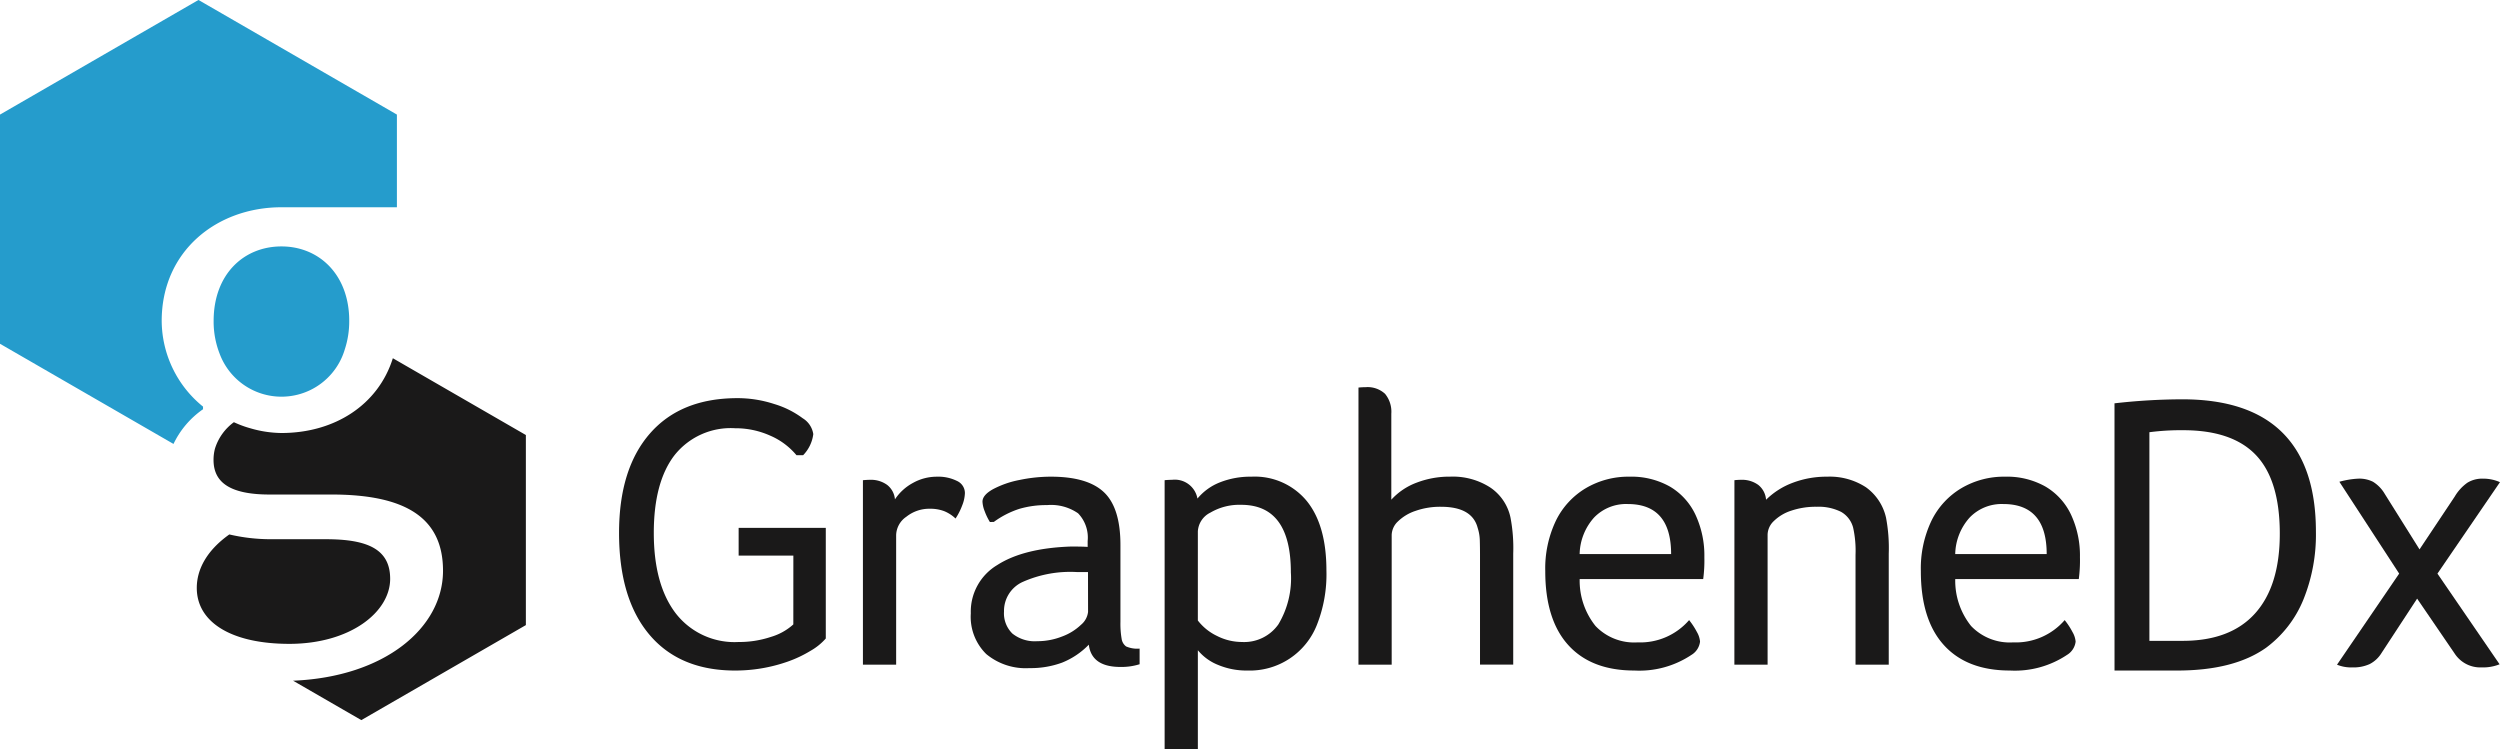 <svg xmlns="http://www.w3.org/2000/svg" width="276.514" height="82.853" viewBox="0 0 276.514 82.853"><g transform="translate(-23 -25.704)"><g transform="translate(91.471 68.529)"><path d="M182.433,133.26h-6.052v-3.069h9.639v12.233a6.511,6.511,0,0,1-1.685,1.362,13.4,13.4,0,0,1-2.507,1.189,17.473,17.473,0,0,1-5.836.994q-6.139,0-9.488-3.977t-3.35-11.239q0-7.089,3.415-11t9.682-3.911a13.04,13.04,0,0,1,4.063.648,10.086,10.086,0,0,1,3.156,1.578,2.478,2.478,0,0,1,1.167,1.751,4.061,4.061,0,0,1-1.124,2.334h-.735a7.743,7.743,0,0,0-2.9-2.162,9.342,9.342,0,0,0-3.89-.821,7.93,7.93,0,0,0-6.7,2.983q-2.292,2.983-2.291,8.6,0,5.706,2.421,8.883a8.223,8.223,0,0,0,6.959,3.177,11.059,11.059,0,0,0,3.566-.562,6.363,6.363,0,0,0,2.486-1.383Z" transform="translate(-163.154 -114.629)" fill="#1a1919"></path><path d="M218.365,134.013c.317-.029.576-.043.778-.043a3.05,3.05,0,0,1,1.9.562,2.272,2.272,0,0,1,.864,1.6,5.5,5.5,0,0,1,1.988-1.815,5.383,5.383,0,0,1,2.637-.692,4.653,4.653,0,0,1,2.248.475,1.474,1.474,0,0,1,.865,1.34,3.993,3.993,0,0,1-.3,1.362,7.164,7.164,0,0,1-.735,1.449,4.016,4.016,0,0,0-1.275-.822,4.374,4.374,0,0,0-1.578-.259,4.07,4.07,0,0,0-2.593.887,2.54,2.54,0,0,0-1.124,2.009v14.351h-3.674Z" transform="translate(-191.392 -123.725)" fill="#1a1919"></path><path d="M244.9,138.638a6.631,6.631,0,0,1-.584-1.211,3.2,3.2,0,0,1-.237-1.038q0-.734,1.167-1.383a10.454,10.454,0,0,1,2.918-1.016,16.95,16.95,0,0,1,3.48-.367q4.063,0,5.879,1.729t1.815,5.836V149.7a9.775,9.775,0,0,0,.129,1.837,1.279,1.279,0,0,0,.5.864,3.085,3.085,0,0,0,1.491.238v1.729a6.723,6.723,0,0,1-2.118.3q-3.2,0-3.5-2.465a8.5,8.5,0,0,1-2.961,1.989,10.038,10.038,0,0,1-3.609.605,6.831,6.831,0,0,1-4.776-1.557,5.774,5.774,0,0,1-1.707-4.5,6,6,0,0,1,2.918-5.338q2.918-1.88,8.191-2.053,1.3,0,1.816.043v-.648a3.859,3.859,0,0,0-1.059-3.069,5.248,5.248,0,0,0-3.436-.908,10.545,10.545,0,0,0-3.048.411,9.962,9.962,0,0,0-2.832,1.448Zm10.849,5.533H254.5a12.95,12.95,0,0,0-5.987,1.1,3.516,3.516,0,0,0-2.053,3.264,3.127,3.127,0,0,0,.929,2.442,3.959,3.959,0,0,0,2.745.843,7.437,7.437,0,0,0,2.745-.518,6.059,6.059,0,0,0,2.1-1.3,2.158,2.158,0,0,0,.778-1.427Z" transform="translate(-203.882 -123.725)" fill="#1a1919"></path><path d="M286.671,134.013q.432-.043.821-.043a2.544,2.544,0,0,1,2.81,2.075,6.108,6.108,0,0,1,2.486-1.794,9.141,9.141,0,0,1,3.48-.627,7.448,7.448,0,0,1,6.116,2.68q2.182,2.681,2.183,7.695a15.176,15.176,0,0,1-1.059,6.03,7.971,7.971,0,0,1-7.673,5.036,8.141,8.141,0,0,1-3.263-.627,5.544,5.544,0,0,1-2.226-1.621v10.937h-3.674Zm3.674,15.518a5.866,5.866,0,0,0,2.118,1.707,6.114,6.114,0,0,0,2.767.67,4.626,4.626,0,0,0,4.02-1.945,9.9,9.9,0,0,0,1.384-5.749q0-7.478-5.49-7.478a6.328,6.328,0,0,0-3.415.864,2.466,2.466,0,0,0-1.383,2.075Z" transform="translate(-226.328 -123.725)" fill="#1a1919"></path><path d="M330.558,113.405a7.037,7.037,0,0,1,.778-.043,2.845,2.845,0,0,1,2.162.735,3.115,3.115,0,0,1,.692,2.2v9.51a7.18,7.18,0,0,1,2.788-1.881,10.163,10.163,0,0,1,3.739-.67,7.624,7.624,0,0,1,4.431,1.21,5.322,5.322,0,0,1,2.226,3.328,17.975,17.975,0,0,1,.3,3.977v12.276H344V131.906q0-.82-.021-1.578a4.907,4.907,0,0,0-.238-1.405q-.606-2.335-4.064-2.334a8.21,8.21,0,0,0-2.809.454,5.06,5.06,0,0,0-1.945,1.167,2.135,2.135,0,0,0-.692,1.491v14.351h-3.674Z" transform="translate(-248.774 -113.362)" fill="#1a1919"></path><path d="M376.655,144.949a8.019,8.019,0,0,0,1.75,5.187,5.906,5.906,0,0,0,4.647,1.815,7.141,7.141,0,0,0,5.706-2.464,7.987,7.987,0,0,1,.864,1.319,2.532,2.532,0,0,1,.346,1.059,1.983,1.983,0,0,1-.952,1.47,10.379,10.379,0,0,1-6.311,1.729q-4.756,0-7.305-2.81t-2.551-8.169a12.256,12.256,0,0,1,1.189-5.62,8.543,8.543,0,0,1,3.328-3.588,9.274,9.274,0,0,1,4.776-1.254,8.665,8.665,0,0,1,4.5,1.1,7.129,7.129,0,0,1,2.831,3.134,10.683,10.683,0,0,1,.973,4.668,15.693,15.693,0,0,1-.129,2.42Zm10.114-2.767q0-5.532-4.8-5.533a4.912,4.912,0,0,0-3.718,1.491,6.244,6.244,0,0,0-1.6,4.042Z" transform="translate(-270.405 -123.725)" fill="#1a1919"></path><path d="M415.673,134.013a6.679,6.679,0,0,1,.735-.043,3.048,3.048,0,0,1,1.9.562,2.309,2.309,0,0,1,.864,1.643,8.353,8.353,0,0,1,2.962-1.881,10.5,10.5,0,0,1,3.782-.67,7.331,7.331,0,0,1,4.3,1.168,5.66,5.66,0,0,1,2.226,3.371,18.017,18.017,0,0,1,.3,3.977v12.276h-3.674V142.269a11.774,11.774,0,0,0-.259-2.983,2.832,2.832,0,0,0-1.34-1.772,5.562,5.562,0,0,0-2.724-.562,8.4,8.4,0,0,0-2.788.432,4.883,4.883,0,0,0-1.923,1.145,2.136,2.136,0,0,0-.692,1.492v14.394h-3.674Z" transform="translate(-292.307 -123.725)" fill="#1a1919"></path><path d="M461.683,144.949a8.02,8.02,0,0,0,1.75,5.187,5.906,5.906,0,0,0,4.647,1.815,7.142,7.142,0,0,0,5.707-2.464,7.929,7.929,0,0,1,.864,1.319,2.535,2.535,0,0,1,.347,1.059,1.985,1.985,0,0,1-.952,1.47,10.382,10.382,0,0,1-6.311,1.729q-4.756,0-7.305-2.81t-2.551-8.169a12.255,12.255,0,0,1,1.189-5.62,8.543,8.543,0,0,1,3.328-3.588,9.274,9.274,0,0,1,4.776-1.254,8.666,8.666,0,0,1,4.5,1.1,7.132,7.132,0,0,1,2.832,3.134,10.7,10.7,0,0,1,.972,4.668,15.862,15.862,0,0,1-.128,2.42Zm10.114-2.767q0-5.532-4.8-5.533a4.91,4.91,0,0,0-3.717,1.491,6.242,6.242,0,0,0-1.6,4.042Z" transform="translate(-313.893 -123.725)" fill="#1a1919"></path><path d="M558.977,144.571l-6.614-10.158a9.5,9.5,0,0,1,2.118-.346,3.366,3.366,0,0,1,1.6.346,3.86,3.86,0,0,1,1.3,1.34l3.847,6.139,3.89-5.836a4.953,4.953,0,0,1,1.4-1.535,3.117,3.117,0,0,1,1.708-.453,4.585,4.585,0,0,1,1.9.389l-6.916,10.115,6.873,10.029a4.932,4.932,0,0,1-1.988.345,3.382,3.382,0,0,1-2.939-1.47l-4.193-6.138-3.934,6.009a3.327,3.327,0,0,1-1.319,1.232,4.29,4.29,0,0,1-1.88.367,4.13,4.13,0,0,1-1.728-.3Z" transform="translate(-362.086 -123.952)" fill="#1a1919"></path><g transform="translate(165.404 1.341)"><path d="M501.722,116.55a67.468,67.468,0,0,1,7.5-.444q7.366,0,11.072,3.684T524,130.751a19.108,19.108,0,0,1-1.4,7.544,12.494,12.494,0,0,1-4.1,5.281q-3.551,2.529-9.852,2.529h-6.923Zm7.544,26.271q5.281,0,8.01-3.04t2.729-8.809q0-5.9-2.618-8.675t-8.077-2.773a26.9,26.9,0,0,0-3.728.222v23.076Z" transform="translate(-501.722 -116.106)" fill="#1a1919"></path></g></g><g transform="translate(23 25.704)"><path d="M45.456,70.969v-.291A12.276,12.276,0,0,1,40.885,61.2c0-7.718,6.083-12.572,13.244-12.572H66.9V38.378L44.952,25.7,23,38.378V63.727l19.19,11.08A9.8,9.8,0,0,1,45.456,70.969Z" transform="translate(-23 -25.704)" fill="#259ccc"></path><path d="M81.827,147.229h-6.09a20.093,20.093,0,0,1-4.586-.528c-2.523,1.789-3.6,3.892-3.6,5.918,0,3.791,3.821,6.184,10.236,6.184,6.727,0,11.153-3.509,11.153-7.194C88.94,148.344,86.463,147.229,81.827,147.229Z" transform="translate(-45.786 -87.589)" fill="#1a1919"></path><path d="M91.181,106.806c-1.628,5.191-6.475,8.271-12.322,8.271a12.591,12.591,0,0,1-3.423-.518,11.515,11.515,0,0,1-1.836-.678,5.7,5.7,0,0,0-2.1,2.947,4.875,4.875,0,0,0-.152,1.222c0,2.24,1.452,3.831,6.184,3.831H84.4c8.2,0,12.33,2.575,12.33,8.429,0,6.3-6.414,11.744-16.585,12.164l7.549,4.359,18.2-10.51V115.3Z" transform="translate(-47.73 -67.184)" fill="#1a1919"></path><path d="M86.328,88.8c-.382-4.569-3.562-7.306-7.461-7.306-4.159,0-7.5,3.067-7.5,8.242a9.768,9.768,0,0,0,.672,3.645,7.3,7.3,0,0,0,13.825-.468,9.952,9.952,0,0,0,.5-3.177Q86.367,89.255,86.328,88.8Z" transform="translate(-47.738 -54.238)" fill="#259ccc"></path></g></g></svg>